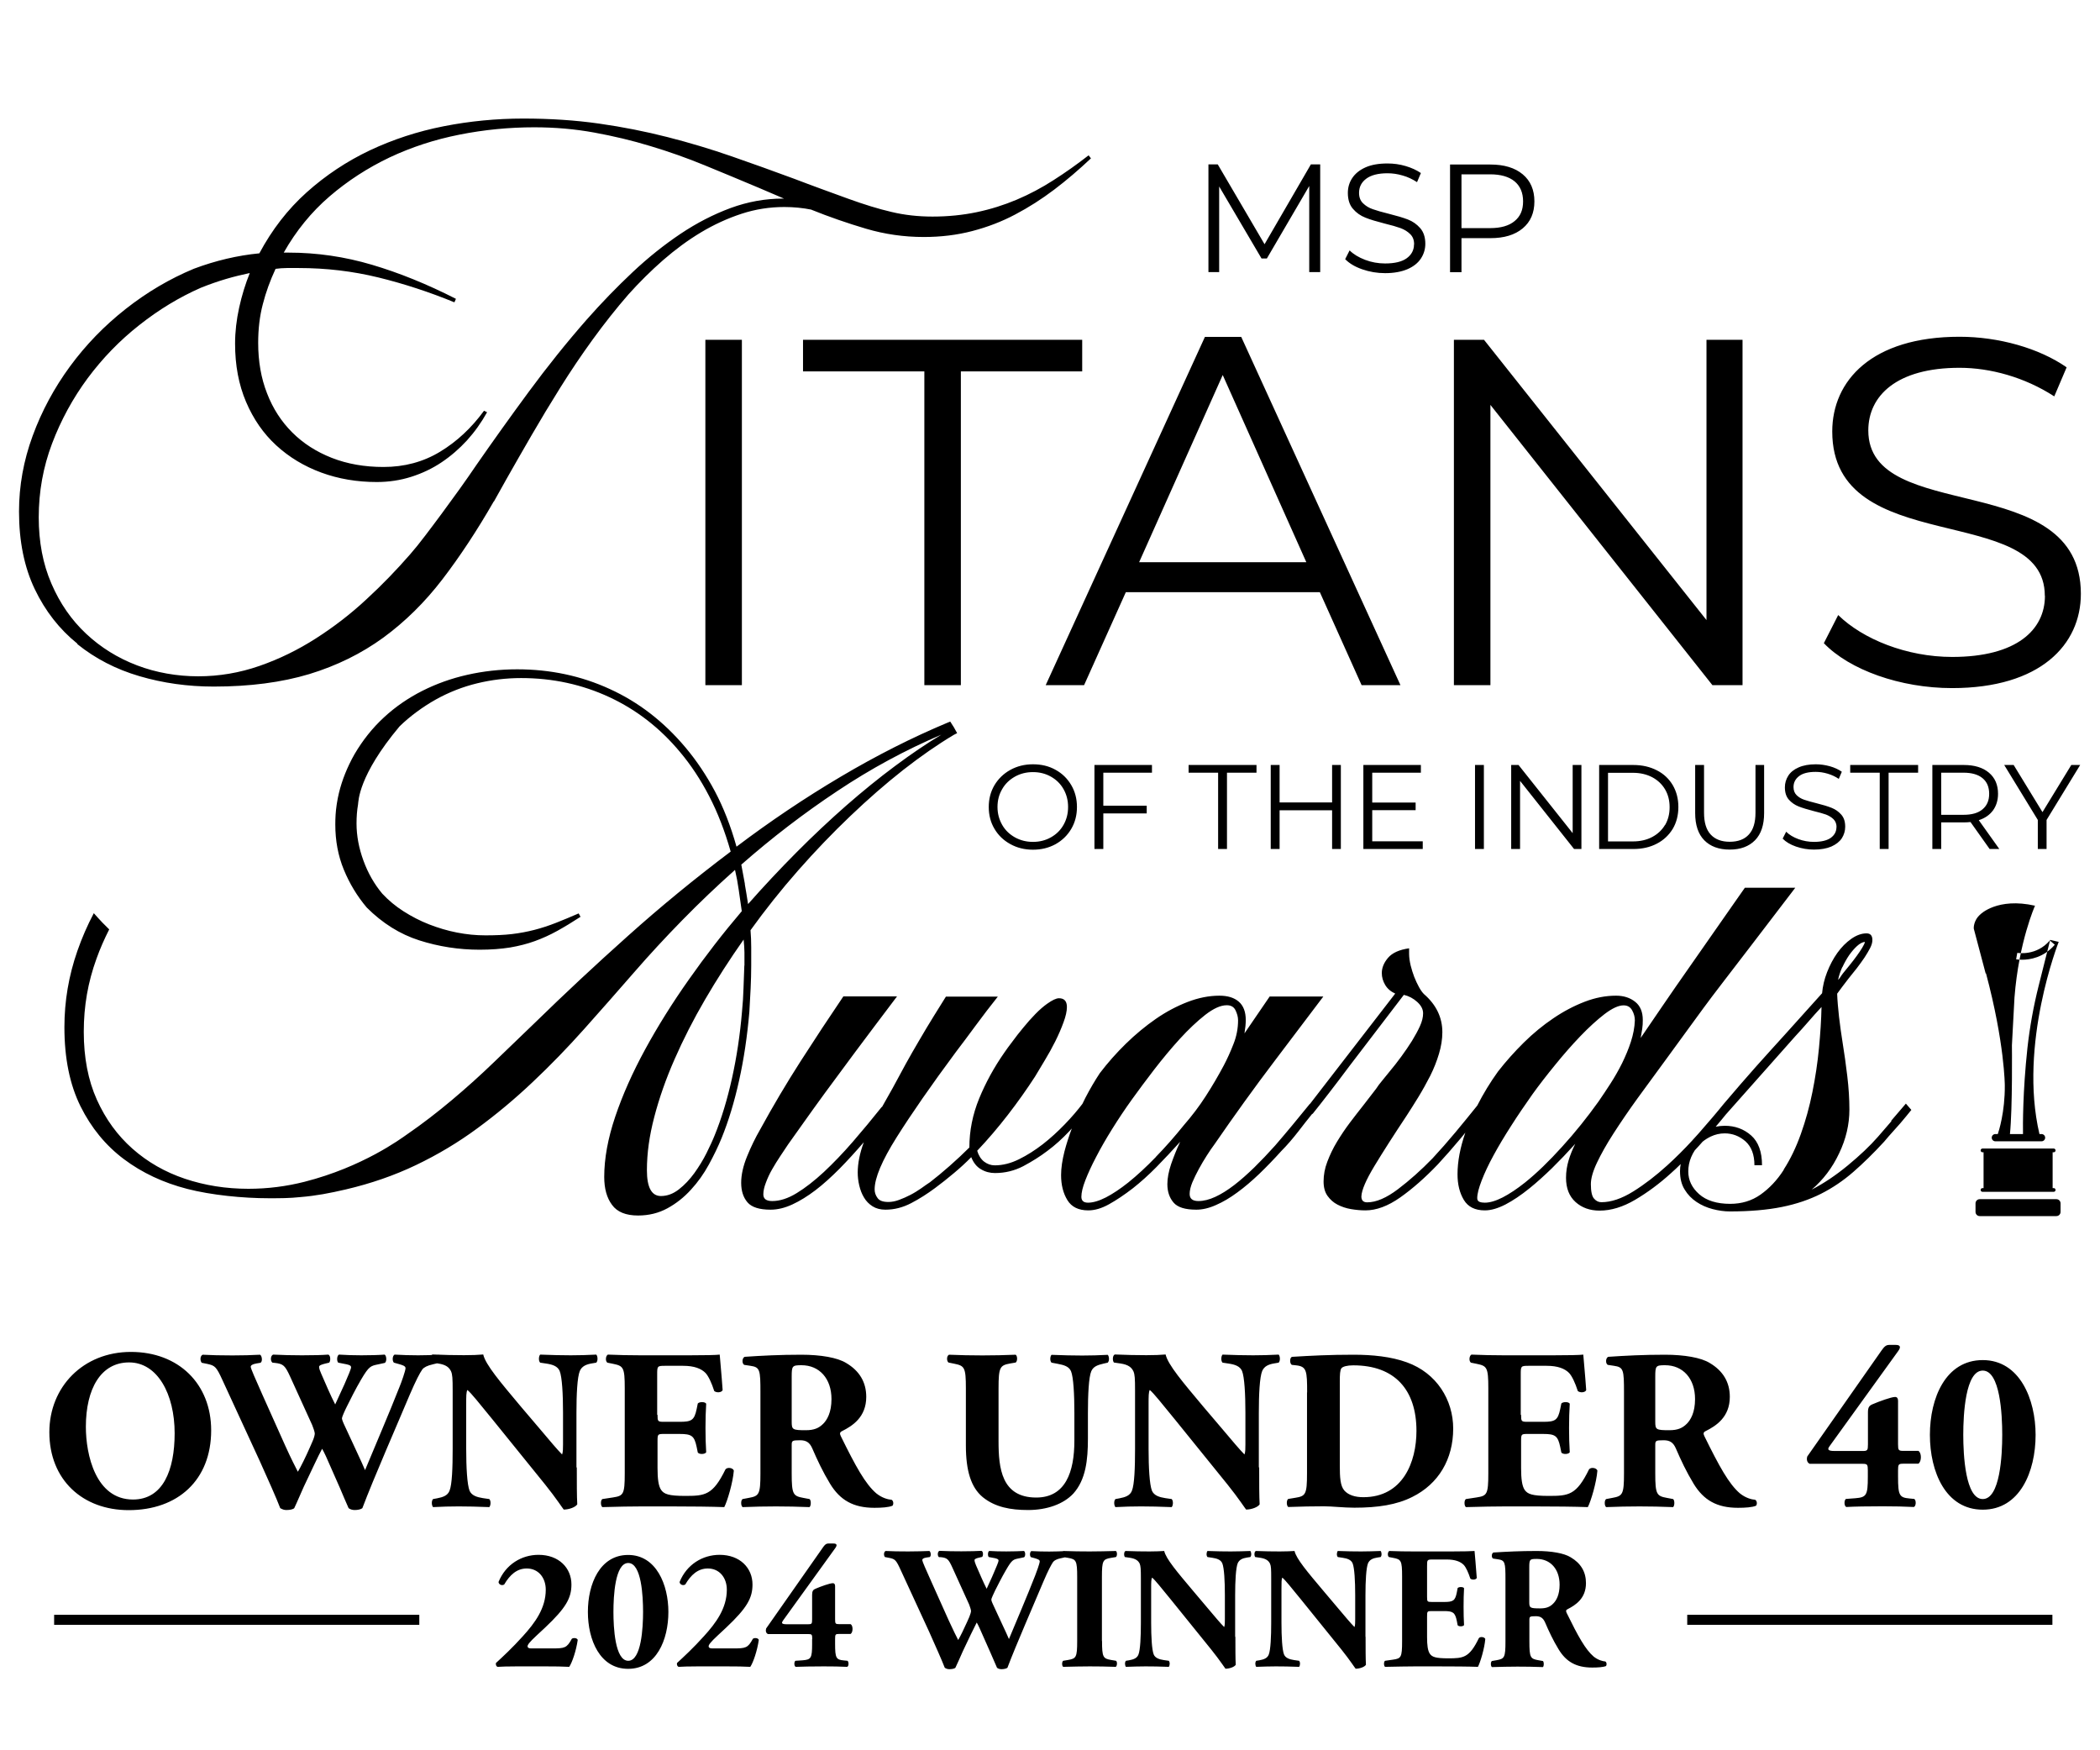 <?xml version="1.0" encoding="UTF-8"?>
<svg id="Layer_1" data-name="Layer 1" xmlns="http://www.w3.org/2000/svg" viewBox="0 0 180 150">
  <path d="M47.31,141.27c1.09,0,1.27-.03,1.7-.82.1-.1.45-.1.51.09-.13.92-.48,1.95-.73,2.31-.6-.03-1.13-.04-2.09-.04h-2.37c-.78,0-1.42.02-1.67.04-.13-.03-.18-.19-.15-.33.57-.52,1.42-1.31,2.31-2.3,1.03-1.13,1.96-2.39,1.96-3.98,0-1.03-.63-1.82-1.63-1.82-.85,0-1.45.55-1.93,1.37-.18.12-.46.03-.49-.21.61-1.51,1.98-2.33,3.43-2.33,1.75,0,2.82,1.13,2.82,2.54,0,1.16-.46,2-2.25,3.69l-.72.67c-.66.61-.79.82-.79.94,0,.09.07.18.28.18h1.81ZM57.29,138.14c0,2.4-1.03,4.88-3.45,4.88s-3.45-2.48-3.45-4.88,1.03-4.88,3.45-4.88,3.45,2.57,3.45,4.88ZM53.85,142.33c1.13,0,1.27-2.87,1.27-4.19s-.13-4.19-1.27-4.19-1.27,2.87-1.27,4.19.13,4.19,1.27,4.19ZM62.83,141.27c1.09,0,1.27-.03,1.7-.82.1-.1.45-.1.51.09-.13.92-.48,1.95-.73,2.31-.6-.03-1.13-.04-2.09-.04h-2.37c-.78,0-1.42.02-1.67.04-.13-.03-.18-.19-.15-.33.57-.52,1.42-1.31,2.31-2.3,1.03-1.13,1.96-2.39,1.96-3.98,0-1.03-.63-1.82-1.63-1.82-.85,0-1.45.55-1.93,1.37-.18.12-.46.03-.49-.21.61-1.51,1.98-2.33,3.43-2.33,1.75,0,2.82,1.13,2.82,2.54,0,1.16-.46,2-2.25,3.69l-.72.67c-.66.61-.79.82-.79.94,0,.09.07.18.28.18h1.81ZM69.62,140.47c0-.39-.03-.43-.34-.43h-3.45c-.18-.07-.22-.28-.16-.48l4.85-6.92c.16-.24.28-.36.49-.36h.43c.25,0,.37.1.15.4l-4.48,6.21c-.13.19-.15.31.33.31h1.83c.31,0,.34-.04.34-.43v-2.09c0-.34.09-.45.33-.54.39-.17,1.19-.46,1.45-.46.13,0,.19.1.19.25v2.83c0,.39.03.43.34.43h.99c.22.12.22.7,0,.84h-.99c-.31,0-.34.04-.34.43v.42c0,1.22.09,1.36.75,1.42l.31.03c.13.09.12.48-.03.52-.54-.03-1.33-.04-2.01-.04-.98,0-1.88.02-2.39.04-.15-.04-.16-.43-.03-.52l.61-.04c.73-.06.82-.18.82-1.4v-.42ZM90.93,133.54c-.34.07-.57.19-.67.33-.16.24-.42.72-.82,1.66-.73,1.75-2.36,5.46-3.09,7.4-.09.07-.3.12-.49.12-.17,0-.3-.04-.4-.12-.16-.36-.39-.9-.57-1.31l-.63-1.42c-.21-.48-.4-.92-.54-1.15-.13.25-.31.61-.51,1.03l-.69,1.45c-.22.48-.39.91-.63,1.4-.07.07-.28.12-.51.12-.16,0-.27-.04-.4-.12-.24-.63-.84-1.97-1.34-3.09l-2.43-5.27c-.4-.88-.49-.96-.99-1.06l-.37-.07c-.12-.15-.1-.45.06-.52.55.03,1.18.04,1.94.04.66,0,1.24-.02,1.81-.04.12.06.18.43.03.52l-.27.04c-.27.04-.37.12-.37.22s.31.81.78,1.85l1.48,3.3c.42.92.64,1.34.82,1.7.18-.3.52-1,.76-1.54l.19-.43c.1-.24.15-.43.15-.52s-.1-.4-.16-.55l-1.43-3.15c-.34-.75-.45-.85-1.01-.91h-.15c-.15-.13-.12-.48.04-.54.64.03,1.22.04,1.88.04.76,0,1.33-.02,1.72-.04.18.04.16.45.06.52l-.25.06c-.18.04-.4.1-.4.21,0,.12.06.28.13.45l.45,1.03c.13.31.33.72.46.98l.46-1.01.13-.3c.25-.57.43-1.01.43-1.1,0-.1-.06-.15-.3-.21l-.54-.1c-.1-.1-.09-.45.04-.52.43.03.97.04,1.46.04.58,0,1.13-.02,1.52-.04.12.07.15.43.01.54l-.42.09c-.51.1-.61.1-1.13,1-.36.61-.73,1.36-.93,1.75-.13.27-.33.7-.33.78,0,.04.01.13.12.37l.7,1.51c.39.82.6,1.3.69,1.51.72-1.73,1.54-3.63,2.25-5.45.1-.25.39-1.04.39-1.21,0-.15-.24-.21-.43-.27l-.33-.09c-.12-.13-.09-.45.04-.52.48.03,1.09.04,1.54.04.52,0,.96-.02,1.37-.04.13.07.15.4.04.52l-.45.1ZM94.46,140.63c0,1.4.09,1.51.78,1.63l.42.07c.12.09.1.43-.02.52-.81-.03-1.54-.04-2.24-.04s-1.46.02-2.27.04c-.12-.09-.12-.43,0-.52l.42-.07c.69-.12.78-.22.78-1.63v-5.49c0-1.4-.09-1.51-.78-1.63l-.42-.07c-.12-.09-.12-.43,0-.52.81.03,1.55.04,2.27.04s1.45-.02,2.25-.04c.12.09.12.43,0,.52l-.42.07c-.69.12-.78.22-.78,1.63v5.49ZM105.89,140.27c0,.97,0,1.91.03,2.4-.1.18-.52.34-.88.34-.01,0-.51-.76-1.21-1.63l-3.45-4.27c-.87-1.06-1.36-1.69-1.63-1.91-.08.15-.08.4-.08.96v2.9c0,1.21.06,2.33.22,2.73.13.31.48.42.87.48l.42.06c.12.12.09.43,0,.52-.81-.03-1.4-.04-2-.04-.55,0-1.1.02-1.67.04-.09-.09-.12-.4,0-.52l.25-.04c.4-.07.7-.18.82-.49.16-.4.21-1.52.21-2.73v-3.79c0-.82-.02-1.06-.1-1.27-.12-.25-.33-.43-.85-.51l-.42-.06c-.1-.12-.09-.48.06-.52.7.03,1.45.04,2.06.04.51,0,.94-.02,1.25-.04.15.67,1.12,1.81,2.46,3.4l1.25,1.48c.66.78,1.09,1.3,1.43,1.64.06-.15.06-.4.06-.67v-2.06c0-1.21-.06-2.33-.22-2.73-.13-.31-.46-.42-.87-.48l-.4-.06c-.12-.12-.09-.43,0-.52.81.03,1.39.04,2,.04.55,0,1.09-.02,1.67-.04.09.09.12.4,0,.52l-.27.04c-.39.06-.67.18-.81.49-.16.4-.22,1.52-.22,2.73v3.57ZM117.05,140.27c0,.97,0,1.91.03,2.4-.1.18-.52.34-.88.34-.02,0-.51-.76-1.21-1.63l-3.45-4.27c-.87-1.06-1.36-1.69-1.63-1.91-.07.15-.07.4-.07.96v2.9c0,1.21.06,2.33.22,2.73.13.31.48.42.87.48l.42.06c.12.12.09.43,0,.52-.81-.03-1.4-.04-2-.04-.55,0-1.1.02-1.67.04-.09-.09-.12-.4,0-.52l.25-.04c.4-.07.7-.18.82-.49.16-.4.21-1.52.21-2.73v-3.79c0-.82-.01-1.06-.1-1.27-.12-.25-.33-.43-.85-.51l-.42-.06c-.1-.12-.09-.48.06-.52.7.03,1.45.04,2.06.04.51,0,.94-.02,1.25-.04.15.67,1.12,1.81,2.46,3.4l1.25,1.48c.66.78,1.09,1.3,1.43,1.64.06-.15.06-.4.06-.67v-2.06c0-1.21-.06-2.33-.22-2.73-.13-.31-.46-.42-.87-.48l-.4-.06c-.12-.12-.09-.43,0-.52.81.03,1.39.04,2,.04.55,0,1.09-.02,1.67-.04.09.09.12.4,0,.52l-.27.04c-.39.06-.67.18-.81.49-.16.4-.22,1.52-.22,2.73v3.57ZM122.32,136.84c0,.42.01.45.42.45h1.03c.78,0,.96-.1,1.1-.82l.07-.37c.1-.12.48-.12.55.01-.03.48-.04,1.01-.04,1.58s.01,1.1.04,1.58c-.07.13-.45.15-.55.01l-.07-.37c-.15-.72-.33-.84-1.1-.84h-1.03c-.4,0-.42.01-.42.46v1.78c0,.69.06,1.16.24,1.42.19.27.48.39,1.57.39,1.3,0,1.81-.04,2.63-1.73.12-.16.49-.1.55.07-.06.78-.42,1.99-.63,2.39-.79-.03-2.22-.04-3.45-.04h-1.94c-.72,0-1.45.02-2.57.04-.12-.09-.12-.45,0-.52l.7-.1c.67-.1.76-.19.76-1.57v-5.57c0-1.36-.09-1.45-.76-1.58l-.37-.07c-.13-.09-.12-.43.03-.52.7.03,1.43.04,2.15.04h3.16c.96,0,1.81-.02,2-.04.02.24.12,1.31.19,2.31-.06.16-.4.19-.55.06-.17-.52-.37-.97-.57-1.18-.28-.28-.73-.46-1.46-.46h-1.19c-.49,0-.49.03-.49.58v2.61ZM129.04,135.38c0-1.49-.03-1.66-.66-1.75l-.4-.06c-.15-.07-.15-.45.03-.52,1.12-.07,2.28-.13,3.7-.13,1.27,0,2.36.19,2.92.54.87.51,1.31,1.25,1.31,2.21,0,1.33-.9,1.89-1.58,2.24-.15.07-.15.16-.07.33.98,2,1.6,3.12,2.31,3.73.39.31.78.4,1,.42.13.08.13.3.06.39-.24.1-.72.13-1.18.13-1.37,0-2.24-.49-2.89-1.57-.48-.79-.82-1.52-1.16-2.31-.18-.4-.42-.52-.79-.52-.52,0-.55.03-.55.33v1.84c0,1.37.09,1.48.76,1.6l.4.07c.1.08.1.43,0,.52-.79-.03-1.48-.04-2.19-.04s-1.4.02-2.18.04c-.12-.09-.12-.45,0-.52l.4-.07c.67-.12.76-.22.76-1.6v-5.28ZM131.08,137.27c0,.52.04.57.93.57.54,0,.85-.13,1.13-.42.25-.25.54-.73.54-1.61,0-1.34-.79-2.21-1.96-2.21-.61,0-.64.04-.64.76v2.91ZM35.94,138.39H4.64v.86h31.3v-.86ZM175.92,138.39h-31.3v.86h31.3v-.86ZM176.12,80.96l-.42-.36c-1.15,1.34-2.72,1.07-2.79,1.06l-.1.55s.22.04.51.04c.67,0,1.85-.18,2.8-1.28ZM6.64,55.21c1.53,1.23,3.3,2.15,5.32,2.74,2.01.59,4.13.89,6.36.89,3.1,0,5.83-.36,8.19-1.07,2.36-.72,4.47-1.76,6.34-3.12,1.87-1.37,3.56-3.03,5.07-5,1.51-1.97,2.98-4.2,4.41-6.69v.03l1.09-1.95c.66-1.17,1.38-2.42,2.15-3.75.77-1.33,1.59-2.69,2.46-4.08.87-1.39,1.79-2.76,2.77-4.11.98-1.35,2-2.64,3.05-3.85.95-1.06,1.94-2.04,2.99-2.96,1.05-.91,2.13-1.71,3.25-2.38,1.12-.67,2.28-1.2,3.47-1.59,1.19-.39,2.41-.58,3.67-.58.81,0,1.6.08,2.34.23h-.03c1.54.62,3.1,1.16,4.69,1.63,1.59.47,3.24.71,4.95.71,1.47,0,2.86-.17,4.16-.51,1.3-.34,2.53-.81,3.68-1.42,1.16-.61,2.27-1.32,3.34-2.13,1.07-.81,2.12-1.71,3.15-2.68l-.2-.26c-.99.77-1.99,1.48-3.01,2.13-1.01.65-2.06,1.21-3.15,1.67-1.09.46-2.23.82-3.42,1.07-1.19.25-2.46.38-3.8.38-1.23,0-2.41-.13-3.53-.4-1.12-.26-2.34-.64-3.67-1.12-.79-.29-1.58-.57-2.36-.86-.78-.29-1.55-.57-2.3-.86-1.78-.66-3.57-1.3-5.35-1.92-1.78-.62-3.62-1.17-5.5-1.65-1.88-.48-3.84-.87-5.88-1.16-2.04-.29-4.2-.43-6.49-.43s-4.59.22-6.82.66c-2.24.44-4.34,1.13-6.32,2.06-1.98.94-3.79,2.14-5.42,3.6-1.63,1.46-2.98,3.21-4.06,5.23-1.87.18-3.74.62-5.61,1.32-2.07.86-4.02,2.01-5.85,3.45-1.83,1.44-3.42,3.08-4.77,4.92-1.35,1.84-2.42,3.82-3.2,5.95-.78,2.12-1.17,4.29-1.17,6.49,0,2.55.45,4.77,1.35,6.65.9,1.88,2.12,3.44,3.65,4.67ZM3.32,44.34c0-2.2.38-4.31,1.14-6.32.76-2.01,1.78-3.88,3.05-5.6,1.28-1.72,2.75-3.24,4.43-4.56,1.67-1.32,3.43-2.39,5.28-3.2.77-.31,1.5-.56,2.18-.76.68-.2,1.35-.36,2.01-.5-.37.92-.68,1.91-.91,2.96-.23,1.05-.35,2.08-.35,3.09,0,1.85.31,3.51.94,4.99.63,1.48,1.49,2.72,2.59,3.73,1.1,1.01,2.39,1.79,3.86,2.33,1.47.54,3.06.81,4.76.81,1.03,0,2.02-.15,2.96-.45.94-.3,1.8-.71,2.59-1.24.79-.53,1.52-1.16,2.18-1.88.66-.73,1.23-1.53,1.72-2.41l-.26-.13c-1.08,1.48-2.34,2.65-3.78,3.52-1.44.87-3.05,1.3-4.84,1.3-1.63,0-3.1-.26-4.43-.78-1.32-.52-2.45-1.24-3.39-2.18-.94-.94-1.66-2.05-2.16-3.35-.51-1.3-.76-2.74-.76-4.33,0-1.19.13-2.3.4-3.32.26-1.02.63-2.03,1.09-3.02.31-.04.63-.07.97-.07h1.01c2.36,0,4.63.27,6.84.81,2.2.54,4.37,1.25,6.51,2.13l.13-.3c-2.47-1.26-4.87-2.23-7.2-2.92-2.33-.69-4.71-1.04-7.13-1.04h-.43c1.06-1.87,2.37-3.48,3.93-4.82,1.56-1.34,3.28-2.45,5.15-3.34,1.87-.88,3.86-1.53,5.98-1.95,2.11-.42,4.25-.63,6.41-.63,1.78,0,3.5.15,5.14.45,1.64.3,3.25.68,4.82,1.16,1.57.47,3.13,1.02,4.66,1.65,1.53.63,3.08,1.27,4.64,1.93l2.15.92h-.1c-1.52,0-3.01.27-4.48.81-1.46.54-2.9,1.28-4.29,2.21-1.4.94-2.77,2.03-4.11,3.29-1.34,1.26-2.65,2.61-3.93,4.06-1.72,1.96-3.37,4.02-4.97,6.19-1.6,2.17-3.09,4.26-4.48,6.26-.46.68-.95,1.38-1.45,2.08-.51.71-1.01,1.39-1.5,2.06-.5.67-.97,1.31-1.44,1.92-.46.61-.89,1.14-1.29,1.6-1.15,1.32-2.39,2.61-3.75,3.86-1.35,1.26-2.8,2.37-4.33,3.35-1.53.98-3.14,1.77-4.84,2.36-1.7.59-3.45.89-5.25.89s-3.6-.31-5.25-.94c-1.65-.63-3.1-1.53-4.36-2.71-1.26-1.18-2.25-2.61-2.97-4.29-.73-1.68-1.09-3.58-1.09-5.7ZM114.18,72.76v-3.32h-4.5v3.32h-.76v-7.2h.76v3.21h4.5v-3.21h.75v7.2h-.75ZM104.41,72.76v-6.54h-2.53v-.66h5.82v.66h-2.53v6.54h-.76ZM157.42,70.9c0-.29-.09-.52-.26-.69-.17-.17-.39-.3-.64-.4-.25-.09-.61-.19-1.06-.3-.54-.14-.97-.27-1.3-.4-.32-.13-.6-.32-.83-.58-.23-.26-.34-.61-.34-1.06,0-.36.1-.69.29-.99.19-.3.49-.54.88-.71.4-.18.89-.27,1.48-.27.41,0,.81.06,1.21.17.39.11.74.27,1.02.47l-.26.61c-.3-.2-.62-.35-.97-.45-.34-.1-.68-.15-1.01-.15-.63,0-1.11.12-1.42.36-.32.24-.48.56-.48.94,0,.29.09.52.26.69.17.17.39.31.66.4.26.09.62.19,1.06.3.53.13.95.26,1.28.39.33.13.6.32.83.58.23.26.34.6.34,1.04,0,.36-.1.69-.29.99-.2.3-.5.53-.9.71-.4.17-.9.26-1.49.26-.53,0-1.05-.09-1.54-.26-.49-.17-.87-.4-1.14-.68l.3-.59c.26.26.61.47,1.04.63.43.16.88.24,1.34.24.64,0,1.13-.12,1.45-.35.32-.24.48-.54.48-.92ZM117.62,66.22v2.56h3.72v.65h-3.72v2.67h4.33v.66h-5.09v-7.2h4.93v.66h-4.17ZM148.26,72.14c.72,0,1.27-.21,1.64-.62.38-.41.57-1.03.57-1.87v-4.09h.74v4.12c0,1.02-.26,1.8-.78,2.33-.52.53-1.24.8-2.17.8s-1.66-.27-2.18-.8c-.52-.53-.78-1.31-.78-2.33v-4.12h.76v4.09c0,.84.19,1.46.57,1.87.38.41.92.62,1.63.62ZM94.57,66.22v2.83h3.72v.66h-3.72v3.05h-.76v-7.2h4.93v.66h-4.17ZM142.02,66.02c-.58-.3-1.25-.46-2.02-.46h-2.93v7.2h2.93c.76,0,1.43-.15,2.02-.46.58-.3,1.03-.73,1.36-1.27.32-.54.48-1.17.48-1.87s-.16-1.32-.48-1.87c-.32-.54-.77-.97-1.36-1.27ZM142.72,70.69c-.26.44-.63.79-1.1,1.04-.47.25-1.02.38-1.66.38h-2.13v-5.88h2.13c.63,0,1.18.13,1.66.38.47.25.84.6,1.1,1.04.26.44.39.95.39,1.53s-.13,1.08-.39,1.53ZM126.43,72.76v-7.2h.76v7.2h-.76ZM134.8,71.4v-5.84h.75v7.2h-.63l-4.63-5.84v5.84h-.76v-7.2h.63l4.64,5.84ZM177.54,65.56h.76l-2.88,4.71v2.49h-.75v-2.49l-2.88-4.71h.81l2.47,4.04,2.47-4.04ZM158.59,65.56h5.82v.66h-2.53v6.54h-.76v-6.54h-2.53v-.66ZM171.37,72.76l-1.76-2.47c.53-.17.93-.45,1.22-.84.28-.39.43-.86.43-1.42,0-.77-.26-1.37-.78-1.81-.52-.44-1.24-.66-2.16-.66h-2.69v7.2h.76v-2.28h1.93c.2,0,.39-.01.58-.03l1.64,2.31h.83ZM168.3,69.83h-1.91v-3.61h1.91c.71,0,1.26.16,1.63.47.38.31.57.76.57,1.34s-.19,1.01-.57,1.33c-.38.32-.92.47-1.63.47ZM86.6,72.34c.58.32,1.22.48,1.94.48s1.36-.16,1.93-.47c.57-.32,1.02-.75,1.35-1.31.33-.56.49-1.18.49-1.88s-.16-1.32-.49-1.88c-.33-.56-.78-1-1.35-1.31-.57-.32-1.21-.47-1.93-.47s-1.36.16-1.94.48c-.58.32-1.03.76-1.36,1.31-.33.56-.49,1.18-.49,1.87s.16,1.32.49,1.87c.33.56.78.99,1.36,1.31ZM85.9,67.63c.26-.46.63-.81,1.09-1.07.46-.26.98-.39,1.55-.39s1.08.13,1.54.39c.46.26.82.61,1.08,1.07.26.46.39.96.39,1.53s-.13,1.07-.39,1.53c-.26.46-.62.81-1.08,1.07-.46.26-.97.39-1.54.39s-1.08-.13-1.55-.39c-.46-.26-.83-.61-1.09-1.07-.26-.46-.4-.96-.4-1.53s.13-1.07.4-1.53ZM92.92,58.72l3.58-7.97h16.63l3.58,7.97h3.33l-13.65-29.85h-3.11l-13.65,29.85h3.28ZM104.81,32.15l7.16,16.03h-14.33l7.16-16.03ZM127.2,29.12l19.07,24.02v-24.02h3.09v29.6h-2.58l-19.03-24.02v24.02h-3.13v-29.6h2.58ZM79.23,58.72v-26.89h-10.4v-2.71h23.93v2.71h-10.4v26.89h-3.13ZM60.46,29.12h3.13v29.6h-3.13v-29.6ZM175.27,51.06c0-8.12-18.22-3.13-18.22-14.08,0-4.35,3.38-8.12,10.91-8.12,3.34,0,6.81.97,9.18,2.62l-1.06,2.49c-2.54-1.65-5.5-2.45-8.12-2.45-5.41,0-7.82,2.41-7.82,5.37,0,8.12,18.22,3.21,18.22,14,0,4.36-3.47,8.08-11.04,8.08-4.44,0-8.79-1.56-10.99-3.85l1.23-2.41c2.11,2.07,5.88,3.59,9.77,3.59,5.54,0,7.95-2.33,7.95-5.24ZM104.52,23.32h-.94v-9.23h.8l4.01,6.84,3.97-6.84h.8v9.23h-.94v-7.38l-3.63,6.21h-.46l-3.63-6.17v7.35ZM121.21,20.94c0-.37-.11-.66-.34-.88-.22-.22-.5-.39-.82-.51-.33-.12-.78-.25-1.36-.39-.69-.18-1.25-.34-1.66-.51-.41-.16-.77-.41-1.06-.75-.29-.33-.44-.79-.44-1.36,0-.47.12-.89.37-1.27.25-.38.62-.69,1.13-.92.51-.23,1.14-.34,1.9-.34.53,0,1.04.07,1.55.22.51.15.94.35,1.31.6l-.33.78c-.39-.25-.8-.45-1.24-.57-.44-.13-.87-.19-1.29-.19-.81,0-1.42.16-1.83.47-.41.31-.61.71-.61,1.21,0,.37.11.67.34.89.22.22.51.4.84.51.34.12.79.25,1.36.39.68.17,1.22.33,1.64.49.42.16.77.41,1.06.74.29.33.44.78.44,1.34,0,.47-.13.89-.38,1.27-.25.38-.64.69-1.15.91-.52.22-1.16.34-1.91.34-.69,0-1.34-.11-1.97-.33-.63-.22-1.11-.51-1.46-.87l.38-.75c.33.33.78.6,1.33.81.55.21,1.13.31,1.71.31.83,0,1.45-.15,1.86-.45.41-.3.62-.7.62-1.18ZM125.27,20.41h2.48c1.18,0,2.1-.28,2.77-.84.67-.56,1-1.33,1-2.31s-.33-1.76-1-2.32c-.67-.56-1.59-.84-2.77-.84h-3.46v9.23h.98v-2.91ZM125.27,14.94h2.45c.91,0,1.61.2,2.1.6.48.4.73.97.73,1.72s-.24,1.29-.73,1.69c-.48.4-1.18.6-2.1.6h-2.45v-4.62ZM162.12,96.09l-1.15,1.33c-.69.79-1.56,1.61-2.59,2.46-1.03.85-2.06,1.54-3.09,2.07.98-.84,1.77-1.87,2.35-3.11.59-1.23.88-2.48.88-3.75,0-.91-.06-1.86-.18-2.86-.12-.99-.25-1.95-.4-2.86-.12-.74-.22-1.48-.31-2.23-.08-.74-.14-1.4-.16-1.98.14-.19.29-.4.45-.61.16-.22.33-.44.52-.68.24-.29.48-.59.72-.9.24-.31.45-.61.65-.9.19-.29.35-.56.48-.81.13-.25.2-.48.2-.7,0-.38-.17-.57-.5-.57-.43,0-.87.16-1.31.47-.44.31-.84.71-1.19,1.2-.35.49-.64,1.04-.88,1.65-.24.61-.38,1.22-.43,1.81l-3.13,3.48c-.77.84-1.6,1.77-2.51,2.78-.83.93-1.76,2.01-2.79,3.22h0c-.57.71-1.29,1.55-2.14,2.52-.16.18-.32.36-.49.54-.01.01-.02.02-.03.03-.01.01-.02.03-.03.04-.69.75-1.4,1.46-2.16,2.15-.96.87-1.93,1.62-2.91,2.23-.98.61-1.89.92-2.73.92-.24,0-.45-.1-.63-.31-.18-.2-.27-.62-.27-1.24,0-.48.17-1.09.52-1.83.35-.74.82-1.58,1.42-2.51.6-.93,1.29-1.95,2.08-3.04.79-1.09,1.62-2.22,2.48-3.39l1.94-2.66c.38-.53.79-1.08,1.22-1.67.43-.59.98-1.31,1.63-2.16.66-.85,1.46-1.9,2.41-3.14.95-1.25,2.14-2.8,3.57-4.67l.25-.33h-4.32c-.33.48-.65.93-.96,1.37-1.39,1.99-2.59,3.7-3.59,5.14-1.01,1.44-1.85,2.65-2.53,3.65-.68.99-1.3,1.9-1.85,2.71.05-.26.09-.52.13-.77.04-.25.05-.51.05-.77,0-.69-.22-1.22-.66-1.56-.44-.35-.99-.52-1.63-.52-.89,0-1.78.17-2.69.52-.91.35-1.81.82-2.69,1.42-.89.6-1.73,1.29-2.53,2.08-.8.79-1.54,1.62-2.21,2.48-.67.93-1.26,1.9-1.78,2.92-.63.78-1.25,1.55-1.87,2.29-.66.79-1.31,1.53-1.96,2.23-.98,1.01-1.97,1.89-2.96,2.64-.99.75-1.87,1.13-2.64,1.13-.34,0-.5-.17-.5-.5.02-.55.4-1.42,1.11-2.6.72-1.19,1.64-2.63,2.77-4.33.31-.48.65-1.01,1.01-1.6.36-.59.69-1.19,1.01-1.81.31-.62.56-1.25.75-1.89.19-.63.29-1.25.29-1.85,0-1.27-.53-2.36-1.58-3.27-.14-.14-.29-.35-.43-.61-.14-.26-.28-.55-.4-.86-.12-.31-.22-.64-.31-.99-.08-.35-.13-.68-.13-.99v-.47c-.84.12-1.44.39-1.8.81-.36.42-.54.86-.54,1.31,0,.36.1.7.29,1.02.19.32.48.57.86.74l-7.31,9.46v-.02c-.49.6-.99,1.21-1.5,1.83-.52.62-1.01,1.21-1.49,1.76-.6.67-1.19,1.29-1.78,1.87-.59.57-1.16,1.08-1.72,1.51-.56.43-1.1.77-1.62,1.01-.52.24-1,.36-1.45.36-.5,0-.75-.2-.75-.61,0-.29.08-.62.23-.99.16-.37.34-.75.56-1.15.22-.4.44-.78.68-1.15.24-.37.45-.69.65-.95,1.68-2.44,3.41-4.85,5.21-7.22l4.13-5.46h-4.6l-2.16,3.16c.07-.43.11-.81.11-1.15,0-.69-.2-1.22-.59-1.56-.4-.35-.95-.52-1.67-.52-.89,0-1.8.18-2.73.54-.93.36-1.84.84-2.72,1.45-.88.61-1.74,1.32-2.56,2.12-.82.8-1.57,1.65-2.24,2.53-.43.65-.84,1.35-1.24,2.12-.09.17-.17.34-.25.51h0c-.41.54-.91,1.13-1.51,1.75-.6.62-1.23,1.2-1.9,1.72-.65.5-1.32.93-2.03,1.28-.71.35-1.4.52-2.07.52-.34,0-.64-.11-.92-.32-.28-.22-.47-.53-.59-.93.91-.96,1.79-1.99,2.64-3.09.85-1.1,1.62-2.19,2.32-3.27.24-.41.52-.87.84-1.4.32-.53.62-1.07.9-1.63.28-.56.51-1.1.7-1.62.19-.51.29-.95.29-1.31,0-.5-.23-.75-.68-.75-.24,0-.57.16-1.01.47-.31.22-.65.51-1.01.88-.36.37-.71.76-1.04,1.17-.34.41-.65.8-.93,1.19-.29.38-.52.69-.68.93-.89,1.27-1.61,2.59-2.17,3.95-.56,1.37-.84,2.77-.84,4.2-.53.53-1.09,1.05-1.69,1.58-.6.53-1.16.99-1.69,1.4-.22.14-.47.32-.75.52-.29.2-.59.39-.92.56-.32.17-.65.31-.97.43-.32.12-.63.18-.92.18-.46,0-.77-.11-.93-.34-.17-.23-.25-.47-.25-.74,0-.98.63-2.47,1.89-4.47,1.26-2,2.95-4.44,5.08-7.31.53-.69,1.1-1.46,1.72-2.3.62-.84,1.24-1.65,1.87-2.44h-4.45c-.29.46-.63,1.01-1.04,1.67-.41.66-.83,1.36-1.26,2.1-.38.65-.77,1.32-1.15,2.01-.38.69-.75,1.38-1.11,2.05l-.93,1.65v-.04c-.82,1.03-1.65,2.03-2.49,3-.84.97-1.67,1.83-2.48,2.59-.81.75-1.59,1.36-2.33,1.81-.75.46-1.45.68-2.1.68-.51,0-.76-.19-.76-.57,0-.29.07-.62.22-1.01.14-.38.32-.77.54-1.15.22-.38.45-.76.7-1.13.25-.37.47-.7.66-.99.43-.6.89-1.25,1.38-1.94.49-.69,1.09-1.53,1.8-2.5.71-.97,1.56-2.12,2.55-3.45.99-1.33,2.2-2.93,3.61-4.8h-4.6c-1.22,1.8-2.44,3.65-3.66,5.55-1.22,1.9-2.38,3.86-3.48,5.87-.4.69-.77,1.45-1.11,2.28-.34.83-.51,1.59-.51,2.28s.18,1.25.54,1.67c.36.42,1.02.63,1.98.63.6,0,1.22-.15,1.87-.45.65-.3,1.31-.71,1.98-1.22.67-.51,1.35-1.13,2.05-1.83.7-.71,1.39-1.47,2.09-2.28-.34.93-.52,1.8-.52,2.59,0,.36.04.73.13,1.11.09.38.22.73.41,1.04.18.31.43.56.73.75.3.19.67.29,1.1.29.77,0,1.5-.19,2.21-.56.71-.37,1.38-.8,2.03-1.28.55-.41,1.1-.84,1.63-1.29.54-.45,1.04-.91,1.49-1.37.19.48.47.83.84,1.04.37.22.77.32,1.2.32.86,0,1.67-.2,2.42-.59.75-.4,1.44-.83,2.07-1.31.65-.48,1.28-1.05,1.9-1.71.07-.07.13-.14.19-.21-.25.67-.46,1.32-.63,1.97-.19.75-.29,1.43-.29,2.03,0,.84.18,1.55.54,2.14.36.59.96.88,1.79.88.55,0,1.14-.17,1.77-.52.63-.35,1.32-.81,2.06-1.38.67-.53,1.34-1.13,2.01-1.81.67-.68,1.35-1.41,2.04-2.17-.31.65-.56,1.29-.78,1.92-.21.63-.32,1.2-.32,1.71,0,.65.18,1.17.53,1.58.35.41,1,.61,1.95.61.53,0,1.09-.13,1.69-.4.6-.26,1.21-.62,1.83-1.08.62-.45,1.25-.99,1.89-1.6.63-.61,1.26-1.26,1.89-1.96.48-.48.96-1.04,1.45-1.67.4-.52.79-1.02,1.19-1.51l.02.02c.41-.5.87-1.1,1.4-1.78.53-.68,1.11-1.45,1.76-2.32l4.67-6.11c.43.1.81.3,1.15.61.34.31.5.63.5.97s-.09.7-.27,1.1c-.18.4-.41.81-.68,1.26-.28.44-.58.89-.92,1.35-.34.46-.67.89-1.01,1.29-.19.24-.4.49-.61.75-.22.26-.4.5-.54.72l-1.08,1.4c-.38.48-.77.98-1.17,1.51-.4.53-.76,1.07-1.1,1.63-.34.56-.61,1.13-.83,1.71-.22.57-.32,1.14-.32,1.69,0,.5.11.92.34,1.24.23.32.51.57.86.75.35.18.73.31,1.15.38.42.07.83.11,1.24.11.93,0,1.93-.37,2.98-1.11,1.05-.74,2.13-1.69,3.23-2.84.62-.67,1.27-1.41,1.94-2.21.14-.17.28-.34.41-.5-.44,1.27-.67,2.46-.67,3.57,0,.86.18,1.59.54,2.19.36.6.96.9,1.8.9.53,0,1.11-.17,1.76-.5.65-.34,1.34-.8,2.08-1.4.62-.5,1.26-1.08,1.92-1.72.66-.65,1.32-1.34,1.99-2.08-.24.48-.43.95-.57,1.42-.14.47-.22.96-.22,1.49,0,.89.27,1.58.81,2.07.54.49,1.23.74,2.07.74.98,0,2-.31,3.05-.93,1.05-.62,2.08-1.38,3.07-2.28.28-.25.56-.51.83-.78-.04.2-.06.41-.06.61,0,.62.13,1.15.4,1.58.26.43.6.78,1.02,1.06.42.28.88.48,1.38.61.5.13.99.2,1.47.2,1.72,0,3.21-.13,4.45-.38,1.25-.25,2.36-.63,3.36-1.13.99-.5,1.92-1.13,2.77-1.87.85-.74,1.73-1.6,2.64-2.59l.4-.47c.31-.34.64-.71.99-1.11.35-.41.66-.79.95-1.15l-.47-.54-1.26,1.47ZM157.92,82.89c.17-.37.36-.71.57-1.02.22-.31.44-.57.68-.79.24-.22.47-.34.68-.36-.02.12-.1.29-.23.5-.13.22-.29.45-.47.7-.18.25-.38.51-.59.77-.22.26-.42.52-.61.75-.07.1-.14.19-.2.29-.06.1-.13.18-.2.25.07-.36.19-.72.36-1.1ZM99.08,99.15c-.81.84-1.6,1.57-2.37,2.19-.69.55-1.34.98-1.92,1.28-.59.3-1.1.45-1.53.45-.38,0-.57-.17-.57-.5,0-.36.11-.83.34-1.42.23-.59.53-1.25.92-1.99.38-.74.84-1.54,1.37-2.39.53-.85,1.1-1.71,1.72-2.57.55-.77,1.19-1.62,1.9-2.55.72-.93,1.45-1.81,2.19-2.62.74-.81,1.47-1.5,2.17-2.05.71-.55,1.32-.83,1.85-.83.36,0,.61.14.75.43.14.29.22.57.22.86,0,.69-.13,1.38-.4,2.05-.26.67-.54,1.28-.83,1.83-.46.86-.97,1.74-1.54,2.62-.57.89-1.2,1.71-1.87,2.48-.79.98-1.59,1.89-2.41,2.73ZM133.9,98.27c-1.11,1.23-2.17,2.26-3.18,3.07-.69.55-1.34.98-1.92,1.28-.59.3-1.1.45-1.53.45-.17,0-.32-.02-.45-.07-.13-.05-.2-.16-.2-.32,0-.36.13-.86.38-1.51.25-.65.59-1.37,1.02-2.16.43-.79.93-1.63,1.51-2.53.57-.9,1.19-1.8,1.83-2.71.57-.79,1.22-1.63,1.94-2.51.72-.89,1.44-1.71,2.16-2.46.72-.75,1.41-1.38,2.07-1.89.66-.5,1.2-.75,1.63-.75.34,0,.58.14.74.43.16.29.23.57.23.86-.02.6-.14,1.21-.34,1.83-.2.62-.46,1.23-.75,1.83-.3.6-.63,1.18-.99,1.74-.36.56-.71,1.08-1.04,1.56-.96,1.34-1.99,2.63-3.11,3.86ZM152.89,100.26c-.57.89-1.24,1.59-1.99,2.12-.75.53-1.62.79-2.6.79-1.15,0-2.04-.28-2.66-.83-.62-.55-.93-1.2-.93-1.94,0-.43.08-.84.25-1.24.09-.21.19-.4.31-.58.23-.24.45-.49.67-.74.21-.17.45-.32.7-.44.38-.18.78-.27,1.19-.27.67,0,1.26.23,1.78.68.51.46.77,1.14.77,2.05h.65c0-1.15-.31-2-.93-2.55-.62-.55-1.38-.83-2.26-.83-.27,0-.53.03-.78.08.32-.37.61-.73.88-1.06h0s5.93-6.68,5.93-6.68c.38-.41.76-.83,1.13-1.26.37-.43.75-.85,1.13-1.26-.02,1.1-.1,2.28-.22,3.54-.12,1.26-.31,2.51-.56,3.75-.25,1.25-.58,2.44-.99,3.59-.41,1.15-.9,2.17-1.47,3.05ZM176.62,103.13v.73c0,.2-.16.36-.36.36h-6.57c-.2,0-.36-.16-.36-.36v-.73c0-.2.16-.36.36-.36h6.57c.2,0,.36.16.36.36ZM170.2,83.43l-1.02-3.85s-.06-.68.58-1.23c0,0,1.45-1.46,4.67-.73,0,0-1.39,3.09-1.76,7.87l-.22,4.09s.06,5.4-.17,7.61h1.12c-.01-.75-.03-3.58.38-7.38.2-1.79.52-3.57.96-5.32l.99-3.94.73.17s-3.46,8.75-1.65,16.47h.18c.17,0,.31.14.31.31s-.14.31-.31.31h-3.96c-.17,0-.31-.14-.31-.31s.14-.31.31-.31h.21c.08-.23.62-1.89.6-4.17,0,0-.01-3.62-1.61-9.6ZM176.03,98.75h-.09s0,0,0,.01v3.02s0,.03,0,.04h.09c.09,0,.16.07.16.16s-.07.16-.16.16h-6.1c-.09,0-.16-.07-.16-.16s.07-.16.16-.16h.09s0-.03,0-.04v-3.02s0,0,0-.01h-.09c-.09,0-.16-.07-.16-.16s.07-.16.16-.16h6.1c.09,0,.16.07.16.16s-.07.16-.16.16ZM64.34,84.71c.03-.66.05-1.32.05-1.97v-1.53c0-.52-.02-1.02-.06-1.49,1.26-1.75,2.62-3.46,4.08-5.12,1.46-1.66,2.95-3.21,4.47-4.66,1.52-1.45,3.03-2.77,4.53-3.95,1.51-1.18,2.95-2.18,4.34-3.01.1-.05.19-.1.29-.15-.18-.34-.37-.67-.59-.99,0,0,0,0,0,0-.08.03-.17.07-.25.1-3.01,1.26-6.06,2.8-9.15,4.63-3.09,1.83-6.06,3.83-8.92,5.99-.5-1.78-1.12-3.36-1.85-4.74-.74-1.39-1.58-2.64-2.53-3.77-1.86-2.21-4.02-3.88-6.48-5-2.46-1.13-5.11-1.69-7.94-1.69-1.47,0-2.9.16-4.27.47-1.38.31-2.66.77-3.87,1.38-1.2.61-2.3,1.36-3.28,2.27-.99.91-1.82,1.96-2.52,3.15-.17.3-.32.58-.44.84,0,.01-.01.03-.02.04-.5,1.05-.87,2.16-1.05,3.31-.01.07-.02.14-.03.2-.08.53-.11,1.08-.11,1.64,0,1.39.24,2.68.73,3.87.49,1.19,1.14,2.27,1.97,3.25,1.34,1.34,2.84,2.28,4.5,2.81,1.66.53,3.38.8,5.18.8.97,0,1.84-.07,2.6-.19.76-.13,1.47-.31,2.13-.55.66-.24,1.3-.53,1.93-.88.63-.35,1.29-.75,1.98-1.2l-.16-.29c-.69.3-1.34.57-1.95.81-.61.24-1.22.44-1.84.6-.62.16-1.26.28-1.93.36-.67.08-1.43.11-2.27.11s-1.61-.08-2.44-.24c-.82-.16-1.62-.4-2.39-.7-.77-.3-1.5-.68-2.19-1.12-.69-.44-1.3-.95-1.82-1.51-.69-.82-1.23-1.77-1.62-2.84-.39-1.07-.59-2.13-.59-3.17,0-.58.04-1.13.13-1.64.04-.26,0-2.44,3.55-6.68,0-.01.02-.02.03-.03.86-.84,1.99-1.67,3.1-2.29,1.12-.62,2.29-1.08,3.53-1.38,1.23-.3,2.49-.45,3.77-.45,2.71,0,5.23.55,7.57,1.64,2.34,1.09,4.35,2.66,6.04,4.69.93,1.1,1.77,2.37,2.5,3.78.74,1.42,1.35,3.01,1.85,4.76-3.08,2.32-6.02,4.73-8.82,7.24-2.81,2.51-5.45,4.98-7.94,7.41-1.15,1.1-2.31,2.23-3.49,3.36-1.18,1.14-2.39,2.23-3.64,3.28-1.25,1.05-2.53,2.04-3.87,2.96-.53.37-3.78,2.78-8.77,4.05-1.54.39-3.14.6-4.81.6-1.93,0-3.74-.29-5.44-.86-1.7-.57-3.2-1.43-4.49-2.57-1.29-1.14-2.31-2.54-3.06-4.21-.75-1.67-1.12-3.61-1.12-5.82s.36-4.25,1.09-6.26c.31-.87.68-1.7,1.09-2.51-.2-.19-.39-.38-.58-.58-.25-.26-.5-.54-.74-.81-.55,1.04-1.02,2.12-1.41,3.24-.74,2.12-1.11,4.3-1.11,6.53,0,2.67.46,4.92,1.38,6.78.92,1.85,2.16,3.36,3.72,4.53,1.56,1.17,3.37,2.02,5.43,2.55,2.06.53,4.75.8,7,.8.97,0,1.75,0,2.7-.1,1.34-.11,2.49-.33,3.91-.66,2.13-.5,4.13-1.19,5.99-2.08,1.86-.89,3.62-1.94,5.26-3.15,1.65-1.21,3.23-2.53,4.74-3.96,1.52-1.43,2.99-2.95,4.42-4.55,1.43-1.6,2.86-3.23,4.29-4.87,1.32-1.52,2.7-3.01,4.14-4.48,1.44-1.47,2.94-2.9,4.5-4.29.13.56.24,1.14.32,1.72.09.58.17,1.19.26,1.82-1.6,1.88-3.11,3.83-4.53,5.85-1.42,2.01-2.67,4.01-3.75,5.99-1.08,1.98-1.94,3.91-2.57,5.78-.63,1.87-.94,3.59-.94,5.15,0,1,.22,1.8.67,2.4.44.61,1.19.91,2.23.91.93,0,1.77-.21,2.52-.62.75-.41,1.42-.94,2.01-1.59.6-.65,1.11-1.37,1.54-2.16.43-.79.8-1.55,1.1-2.29.58-1.43,1.08-3.06,1.49-4.91.41-1.84.7-3.8.88-5.88.04-.69.08-1.37.11-2.03ZM63.8,82.74c-.02.63-.04,1.27-.07,1.93-.02.66-.06,1.34-.13,2.03-.17,2.01-.46,3.92-.86,5.72-.4,1.8-.89,3.42-1.48,4.87-.17.43-.41.94-.7,1.53-.29.58-.64,1.15-1.04,1.71-.4.55-.84,1.02-1.33,1.4-.49.38-1,.57-1.54.57-.8,0-1.2-.74-1.2-2.21s.21-2.95.63-4.56c.42-1.61,1-3.27,1.74-4.95.74-1.69,1.61-3.4,2.62-5.13,1.01-1.73,2.11-3.44,3.3-5.13.04.43.07.8.07,1.1v1.14ZM63.85,75.77c-.1-.55-.2-1.11-.31-1.67,2.62-2.3,5.36-4.4,8.22-6.3,2.86-1.91,5.84-3.52,8.93-4.84-1.26.76-2.58,1.65-3.96,2.68-1.39,1.03-2.79,2.17-4.21,3.41-1.42,1.25-2.84,2.58-4.26,4.01-1.42,1.43-2.8,2.9-4.14,4.42-.09-.58-.18-1.15-.28-1.71ZM18.1,122.58c0,4.27-2.86,6.84-7.07,6.84-3.94,0-6.8-2.59-6.8-6.68,0-3.88,2.9-6.88,6.99-6.88s6.88,2.74,6.88,6.72ZM11.06,116.76c-2.41,0-3.7,2.25-3.7,5.52,0,2.39.84,6.23,4.04,6.23,2.57,0,3.57-2.51,3.57-5.68,0-3.35-1.47-6.07-3.9-6.07ZM37.08,116.93c-.45.1-.74.25-.88.43-.22.31-.55.94-1.08,2.17-.96,2.29-3.1,7.17-4.06,9.72-.12.1-.39.16-.65.16-.22,0-.39-.06-.53-.16-.21-.47-.51-1.17-.74-1.72l-.82-1.86c-.27-.63-.53-1.21-.71-1.51-.18.33-.41.8-.67,1.35l-.9,1.9c-.29.63-.51,1.19-.82,1.84-.1.1-.37.16-.67.16-.21,0-.35-.06-.53-.16-.31-.82-1.1-2.59-1.76-4.05l-3.19-6.92c-.53-1.16-.65-1.25-1.29-1.39l-.49-.1c-.16-.2-.14-.59.08-.69.73.04,1.55.06,2.55.06.86,0,1.63-.02,2.37-.06.16.08.24.57.04.69l-.35.06c-.35.06-.49.16-.49.29s.41,1.06,1.02,2.43l1.94,4.33c.55,1.21.84,1.76,1.08,2.23.24-.39.69-1.31,1-2.02l.25-.57c.14-.31.2-.57.2-.69s-.14-.53-.22-.72l-1.88-4.13c-.45-.98-.59-1.12-1.33-1.2l-.2-.02c-.2-.16-.16-.61.06-.69.84.04,1.61.06,2.47.06,1,0,1.74-.02,2.25-.06.23.06.21.59.08.69l-.33.08c-.24.06-.53.14-.53.27,0,.16.08.37.18.59l.59,1.35c.18.41.43.94.61,1.29l.61-1.33.18-.39c.33-.75.57-1.33.57-1.45,0-.14-.08-.2-.39-.27l-.71-.14c-.14-.14-.12-.59.06-.69.57.04,1.27.06,1.92.06.76,0,1.49-.02,2-.06.16.1.2.57.02.71l-.55.12c-.67.14-.8.14-1.49,1.31-.47.8-.96,1.78-1.21,2.29-.18.35-.43.92-.43,1.02,0,.06.02.18.16.49l.92,1.98c.51,1.08.78,1.7.9,1.98.94-2.27,2.02-4.76,2.96-7.15.14-.33.51-1.37.51-1.59,0-.2-.31-.27-.57-.35l-.43-.12c-.16-.18-.12-.59.06-.69.63.04,1.43.06,2.02.06.69,0,1.25-.02,1.8-.06.18.1.2.53.06.69l-.59.14ZM49.44,125.77c0,1.27,0,2.51.04,3.15-.14.24-.69.45-1.16.45-.02,0-.67-1-1.59-2.14l-4.53-5.6c-1.14-1.39-1.78-2.21-2.14-2.51-.1.2-.1.53-.1,1.25v3.8c0,1.59.08,3.06.29,3.59.18.41.63.55,1.14.63l.55.08c.16.16.12.57,0,.69-1.06-.04-1.84-.06-2.62-.06-.73,0-1.45.02-2.2.06-.12-.12-.16-.53,0-.69l.33-.06c.53-.1.92-.24,1.08-.65.22-.53.27-2,.27-3.59v-4.98c0-1.08-.02-1.39-.14-1.67-.16-.33-.43-.57-1.12-.67l-.55-.08c-.14-.16-.12-.63.08-.69.92.04,1.9.06,2.7.06.67,0,1.23-.02,1.65-.06.2.88,1.47,2.37,3.23,4.47l1.65,1.94c.86,1.02,1.43,1.7,1.88,2.16.08-.2.08-.53.08-.88v-2.7c0-1.59-.08-3.06-.29-3.58-.18-.41-.61-.55-1.14-.63l-.53-.08c-.16-.16-.12-.57,0-.69,1.06.04,1.82.06,2.62.06.72,0,1.43-.02,2.19-.06.12.12.16.53,0,.69l-.35.06c-.51.08-.88.24-1.06.65-.22.53-.29,2-.29,3.58v4.68ZM56.36,121.26c0,.55.02.59.55.59h1.35c1.02,0,1.25-.14,1.45-1.08l.1-.49c.14-.16.63-.16.72.02-.04.63-.06,1.33-.06,2.08s.02,1.45.06,2.08c-.1.18-.59.2-.72.02l-.1-.49c-.2-.94-.43-1.1-1.45-1.1h-1.35c-.53,0-.55.02-.55.61v2.33c0,.9.08,1.53.31,1.86.25.35.63.51,2.06.51,1.7,0,2.37-.06,3.45-2.27.16-.22.65-.14.72.1-.08,1.02-.55,2.61-.82,3.13-1.04-.04-2.92-.06-4.53-.06h-2.55c-.94,0-1.9.02-3.37.06-.16-.12-.16-.59,0-.69l.92-.14c.88-.14,1-.25,1-2.06v-7.31c0-1.78-.12-1.9-1-2.08l-.49-.1c-.18-.12-.16-.57.04-.69.92.04,1.88.06,2.82.06h4.15c1.25,0,2.37-.02,2.62-.06.02.31.16,1.72.25,3.04-.08.22-.53.25-.72.08-.22-.69-.49-1.27-.75-1.55-.37-.37-.96-.61-1.92-.61h-1.57c-.65,0-.65.04-.65.76v3.43ZM65.18,119.34c0-1.96-.04-2.17-.86-2.29l-.53-.08c-.2-.1-.2-.59.04-.69,1.47-.1,3-.18,4.86-.18,1.67,0,3.1.25,3.84.71,1.14.67,1.72,1.65,1.72,2.9,0,1.74-1.18,2.49-2.08,2.94-.2.1-.2.22-.1.43,1.29,2.62,2.1,4.09,3.04,4.9.51.41,1.02.53,1.31.55.18.1.18.39.08.51-.31.14-.94.18-1.55.18-1.8,0-2.94-.65-3.8-2.06-.63-1.04-1.08-2-1.53-3.04-.23-.53-.55-.69-1.04-.69-.69,0-.72.04-.72.43v2.41c0,1.8.12,1.94,1,2.1l.53.1c.14.1.14.57,0,.69-1.04-.04-1.94-.06-2.88-.06s-1.84.02-2.86.06c-.16-.12-.16-.59,0-.69l.53-.1c.88-.16,1-.29,1-2.1v-6.94ZM67.86,121.83c0,.69.06.74,1.21.74.71,0,1.12-.18,1.49-.55.33-.33.71-.96.71-2.12,0-1.76-1.04-2.9-2.57-2.9-.8,0-.84.06-.84,1v3.82ZM82.79,118.99c0-1.82-.12-1.94-1-2.12l-.49-.1c-.16-.12-.18-.55.04-.67.94.04,1.92.06,2.86.06s1.92-.02,2.86-.06c.16.12.16.55,0,.67l-.47.08c-.88.16-1,.31-1,2.14v4.53c0,2.29.25,4.82,3.23,4.82,2.51,0,3.27-2.19,3.27-4.88v-2.37c0-1.59-.08-3.08-.29-3.58-.18-.41-.61-.53-1.14-.63l-.53-.1c-.16-.16-.12-.55,0-.67,1.06.04,1.82.06,2.63.06.72,0,1.45-.02,2.19-.06.12.12.16.51,0,.67l-.35.08c-.51.12-.88.24-1.06.65-.22.51-.29,2-.29,3.58v2.19c0,1.84-.18,3.53-1.25,4.72-.86.92-2.29,1.41-3.88,1.41-1.49,0-2.82-.24-3.88-1.1-1.02-.84-1.45-2.29-1.45-4.43v-4.9ZM107.93,125.77c0,1.27,0,2.51.04,3.15-.14.24-.69.45-1.16.45-.02,0-.67-1-1.59-2.14l-4.53-5.6c-1.14-1.39-1.78-2.21-2.14-2.51-.1.2-.1.53-.1,1.25v3.8c0,1.59.08,3.06.29,3.59.18.41.63.55,1.14.63l.55.08c.16.16.12.57,0,.69-1.06-.04-1.84-.06-2.62-.06-.73,0-1.45.02-2.2.06-.12-.12-.16-.53,0-.69l.33-.06c.53-.1.92-.24,1.08-.65.22-.53.27-2,.27-3.59v-4.98c0-1.08-.02-1.39-.14-1.67-.16-.33-.43-.57-1.12-.67l-.55-.08c-.14-.16-.12-.63.08-.69.92.04,1.9.06,2.7.06.67,0,1.23-.02,1.65-.06.2.88,1.47,2.37,3.23,4.47l1.65,1.94c.86,1.02,1.43,1.7,1.88,2.16.08-.2.08-.53.08-.88v-2.7c0-1.59-.08-3.06-.29-3.58-.18-.41-.61-.55-1.14-.63l-.53-.08c-.16-.16-.12-.57,0-.69,1.06.04,1.82.06,2.62.06.72,0,1.43-.02,2.19-.06.12.12.16.53,0,.69l-.35.06c-.51.08-.88.24-1.06.65-.22.53-.29,2-.29,3.58v4.68ZM112.04,119.34c0-1.86-.04-2.23-.94-2.33l-.37-.04c-.2-.1-.2-.67.04-.69,1.65-.1,3.17-.18,5.25-.18,1.61,0,3.21.16,4.56.65,2.57.92,3.98,3.23,3.98,5.68,0,2.62-1.25,4.74-3.51,5.86-1.33.67-2.94.92-4.96.92-.92,0-1.9-.12-2.61-.12-.94,0-1.94.02-3.06.06-.16-.12-.16-.59,0-.69l.61-.1c.88-.14,1-.29,1-2.1v-6.94ZM114.84,125.55c0,1.08.04,1.78.39,2.19.35.39.92.57,1.63.57,3.39,0,4.55-3.02,4.55-5.68,0-3.53-1.86-5.62-5.41-5.62-.53,0-.9.1-1.02.25-.12.16-.14.53-.14,1.14v7.15ZM130.38,121.26c0,.55.02.59.55.59h1.35c1.02,0,1.25-.14,1.45-1.08l.1-.49c.14-.16.63-.16.72.02-.04.63-.06,1.33-.06,2.08s.02,1.45.06,2.08c-.1.18-.59.2-.72.02l-.1-.49c-.2-.94-.43-1.1-1.45-1.1h-1.35c-.53,0-.55.02-.55.61v2.33c0,.9.08,1.53.31,1.86.25.35.63.51,2.06.51,1.7,0,2.37-.06,3.45-2.27.16-.22.65-.14.72.1-.08,1.02-.55,2.61-.82,3.13-1.04-.04-2.92-.06-4.53-.06h-2.55c-.94,0-1.9.02-3.37.06-.16-.12-.16-.59,0-.69l.92-.14c.88-.14,1-.25,1-2.06v-7.31c0-1.78-.12-1.9-1-2.08l-.49-.1c-.18-.12-.16-.57.04-.69.92.04,1.88.06,2.82.06h4.15c1.25,0,2.37-.02,2.62-.06.02.31.16,1.72.25,3.04-.08.22-.53.25-.72.08-.22-.69-.49-1.27-.75-1.55-.37-.37-.96-.61-1.92-.61h-1.57c-.65,0-.65.04-.65.76v3.43ZM139.2,119.34c0-1.96-.04-2.17-.86-2.29l-.53-.08c-.2-.1-.2-.59.04-.69,1.47-.1,3-.18,4.86-.18,1.67,0,3.1.25,3.84.71,1.14.67,1.72,1.65,1.72,2.9,0,1.74-1.18,2.49-2.08,2.94-.2.1-.2.22-.1.43,1.29,2.62,2.1,4.09,3.04,4.9.51.41,1.02.53,1.31.55.18.1.18.39.08.51-.31.14-.94.18-1.55.18-1.8,0-2.94-.65-3.8-2.06-.63-1.04-1.08-2-1.53-3.04-.23-.53-.55-.69-1.04-.69-.69,0-.72.04-.72.43v2.41c0,1.8.12,1.94,1,2.1l.53.1c.14.1.14.57,0,.69-1.04-.04-1.94-.06-2.88-.06s-1.84.02-2.86.06c-.16-.12-.16-.59,0-.69l.53-.1c.88-.16,1-.29,1-2.1v-6.94ZM141.88,121.83c0,.69.06.74,1.21.74.71,0,1.12-.18,1.49-.55.33-.33.71-.96.71-2.12,0-1.76-1.04-2.9-2.57-2.9-.8,0-.84.06-.84,1v3.82ZM160.1,126.02c0-.51-.04-.57-.45-.57h-4.53c-.23-.1-.29-.37-.21-.63l6.37-9.09c.22-.31.37-.47.65-.47h.57c.33,0,.49.14.2.53l-5.88,8.15c-.18.25-.2.41.43.41h2.41c.41,0,.45-.06.45-.57v-2.74c0-.45.12-.59.43-.71.51-.22,1.57-.61,1.9-.61.18,0,.25.14.25.33v3.72c0,.51.04.57.45.57h1.29c.29.16.29.92,0,1.1h-1.29c-.41,0-.45.06-.45.57v.55c0,1.61.12,1.78.98,1.86l.41.04c.18.12.16.63-.04.69-.71-.04-1.74-.06-2.65-.06-1.29,0-2.47.02-3.13.06-.2-.06-.21-.57-.04-.69l.8-.06c.96-.08,1.08-.24,1.08-1.84v-.55ZM174.48,122.97c0,3.15-1.35,6.41-4.53,6.41s-4.53-3.25-4.53-6.41,1.35-6.41,4.53-6.41,4.53,3.37,4.53,6.41ZM169.95,128.47c1.49,0,1.67-3.76,1.67-5.51s-.18-5.5-1.67-5.5-1.67,3.76-1.67,5.5.18,5.51,1.67,5.51Z"/>
</svg>